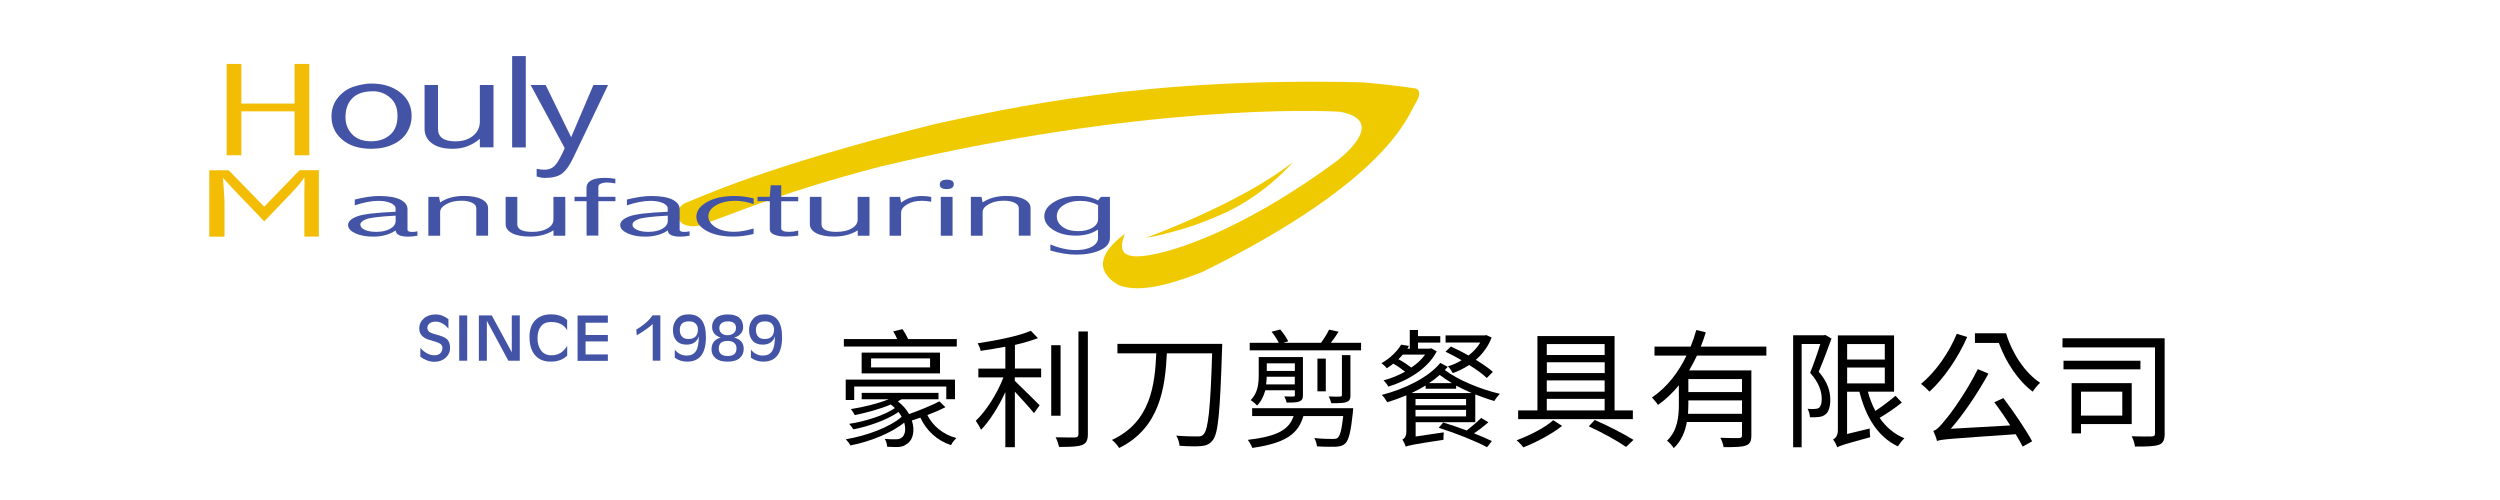 <?xml version="1.0" encoding="UTF-8"?>
<svg id="_圖層_2_拷貝" data-name="圖層 2 拷貝" xmlns="http://www.w3.org/2000/svg" viewBox="0 0 350 70">
  <defs>
    <style>
      .cls-1 {
        fill: #4353a6;
      }

      .cls-2 {
        fill: #f0ca00;
      }

      .cls-3 {
        fill: #f3bc05;
      }
    </style>
  </defs>
  <g>
    <path d="M133.95,47.47v1.04h-15.81v-1.04h7.47c-.16-.38-.36-.76-.56-1.08l1.3-.31c.29.41.59.94.79,1.39h6.81ZM118.4,53.14h15.3v2.75h-1.22v-1.78h-12.89v1.89h-1.19v-2.86ZM132.35,57.01c-.74.38-1.62.76-2.52,1.1.77,1.53,2.2,2.72,4.07,3.22-.27.23-.61.68-.76.99-1.96-.65-3.44-2.03-4.29-3.85-.41.14-.81.27-1.19.4.45,1.37.18,2.68-.61,3.22-.5.4-.92.5-1.58.5-.34,0-.81-.02-1.26-.04-.02-.31-.14-.79-.34-1.1.54.05,1.04.05,1.4.05s.68,0,.94-.22c.47-.29.67-1.13.38-2.11-1.87,1.51-4.84,2.67-7.53,3.19-.14-.27-.43-.65-.65-.86,2.9-.49,6.12-1.66,7.83-3.15-.13-.22-.27-.45-.45-.67-1.58,1.1-4.18,2.02-6.32,2.43-.14-.23-.41-.58-.59-.77,2.25-.34,4.95-1.19,6.41-2.21-.18-.16-.36-.34-.58-.5-1.57.67-3.44,1.15-5.04,1.49-.09-.2-.38-.67-.54-.85,1.75-.27,3.75-.76,5.29-1.37h-3.78v-.9h10.75v.9h-5.17c-.16.09-.34.18-.52.29.68.52,1.21,1.13,1.57,1.78,1.44-.5,3.15-1.21,4.25-1.78l.83.81ZM131.6,49.36v2.92h-10.97v-2.92h10.97ZM130.21,50.18h-8.26v1.26h8.26v-1.26Z"/>
    <path d="M142.07,51.59h3.69v1.24h-3.69v.49c.86.81,2.94,2.88,3.48,3.42l-.79,1.1c-.54-.68-1.75-2-2.68-3.01v7.78h-1.33v-7.72c-.94,2.05-2.2,4.05-3.4,5.28-.16-.36-.5-.92-.74-1.26,1.44-1.35,3.01-3.82,3.87-6.07h-3.51v-1.24h3.78v-3.06c-1.17.23-2.34.41-3.46.58-.05-.32-.25-.77-.41-1.06,2.65-.4,5.74-1.01,7.44-1.75l.99,1.03c-.88.34-2.02.67-3.22.95v3.31ZM148.48,58.2h-1.31v-9.87h1.31v9.87ZM152.3,46.4v14.37c0,.92-.25,1.31-.81,1.53-.58.23-1.57.27-3.21.27-.09-.36-.29-.99-.49-1.35,1.24.04,2.38.02,2.72.02.32-.02.47-.11.47-.47v-14.37h1.31Z"/>
    <path d="M171.11,48.13s0,.54-.02.76c-.29,8.75-.52,11.78-1.31,12.75-.45.56-.9.74-1.6.81-.68.07-1.89.04-3.04-.04-.04-.4-.2-1.03-.47-1.42,1.31.11,2.52.11,3.01.11.38.02.61-.05.81-.29.67-.65.97-3.67,1.21-11.34h-6.34c-.23,4.72-.95,10.44-6.68,13.25-.22-.36-.63-.85-1.01-1.13,5.49-2.52,6.01-7.83,6.21-12.12h-5.44v-1.33h14.67Z"/>
    <path d="M189.41,57.69c-.29,2.75-.58,3.91-1.06,4.38-.36.34-.72.43-1.3.47-.52.02-1.57.02-2.67-.05-.04-.36-.18-.83-.38-1.17,1.06.13,2.16.13,2.54.13s.58-.02.74-.16c.32-.27.56-1.12.77-3.04h-5.58c-.7,2.45-2.41,3.78-7.15,4.46-.11-.32-.41-.86-.63-1.13,4.29-.5,5.8-1.5,6.41-3.33h-5.8v-1.1h14.15l-.05.56ZM190.55,47.99v1.06h-15.59v-1.06h4.07c-.23-.47-.63-1.1-1.01-1.55l1.21-.31c.43.5.92,1.19,1.12,1.66l-.68.2h5.28c.4-.56.88-1.31,1.12-1.84l1.33.29c-.34.54-.72,1.1-1.08,1.55h4.25ZM182.41,55.28c0,.54-.11.76-.49.92-.36.16-.97.16-1.8.16-.05-.29-.18-.61-.32-.86.59.02,1.08.02,1.26.02.18-.02.22-.07.22-.23v-.65h-4.14c-.2.77-.56,1.53-1.15,2.14-.18-.22-.63-.61-.9-.76,1.03-1.01,1.13-2.39,1.13-3.51v-2.52h6.19v5.29ZM181.27,53.82v-1.08h-3.93c0,.34-.04.7-.09,1.08h4.02ZM177.35,50.87v1.06h3.93v-1.06h-3.93ZM185.61,50.2v4.59h-1.17v-4.59h1.17ZM189.07,55.28c0,.61-.13.85-.58,1.01-.41.16-1.1.16-2.11.16-.07-.31-.22-.67-.36-.95.74.04,1.39.04,1.58.02.22-.02.27-.07.27-.25v-5.55h1.19v5.56Z"/>
    <path d="M201.15,49.18c-1.28,2.5-4.14,4.14-6.79,4.95-.11-.25-.43-.67-.67-.88,1.01-.25,2.05-.68,3.02-1.21-.47-.38-1.08-.81-1.64-1.13-.29.23-.59.43-.92.65-.18-.25-.52-.56-.76-.7,1.3-.74,2.27-1.75,2.77-2.61l1.1.18c-.07.13-.16.25-.23.38h.34v-2.61h1.15v.86h3.12v.9h-3.12v.85h1.64l.22-.05.76.43ZM202.68,51.37c-.13.14-.27.29-.41.43,1.82,1.39,5.08,2.74,7.71,3.33-.25.25-.61.7-.77,1.01-.83-.23-1.75-.56-2.67-.92v3.89h-8.35v2l3.94-.58c-.04.34-.05.79-.04,1.04-4.36.67-4.92.79-5.29.97-.07-.29-.31-.77-.47-.99.23-.13.56-.4.56-1.12v-5.08c-.88.36-1.78.7-2.68.95-.16-.29-.47-.74-.76-1.01,3.15-.81,6.5-2.41,8.19-4.48l1.04.54ZM196.39,49.64c-.18.22-.4.45-.61.65.63.32,1.33.81,1.8,1.17.79-.52,1.46-1.15,1.94-1.82h-3.13ZM206.04,55.03c-.74-.31-1.48-.68-2.18-1.04v.43h-4.27v-.45c-.63.38-1.3.74-1.98,1.06h8.43ZM205.25,55.86h-7.08v.88h7.08v-.88ZM205.25,58.3v-.92h-7.08v.92h7.08ZM203.27,53.64c-.63-.38-1.21-.76-1.71-1.15-.45.41-.95.79-1.5,1.15h3.21ZM208.38,59.12c-.61.52-1.35,1.1-2.02,1.55.97.38,1.85.76,2.5,1.08l-.67.86c-1.49-.81-4.46-2-6.77-2.72l.63-.74c1.03.31,2.18.7,3.29,1.12.72-.56,1.53-1.26,2.03-1.76l.99.61ZM203.11,48.51c.81.36,1.66.79,2.49,1.26.65-.52,1.24-1.13,1.64-1.82h-4.86v-.99h5.49l.2-.05.76.34c-.47,1.24-1.26,2.29-2.21,3.12.95.59,1.8,1.17,2.38,1.69l-.85.86c-.58-.56-1.46-1.21-2.47-1.82-.72.47-1.49.86-2.29,1.13-.14-.27-.43-.7-.68-.95.65-.18,1.3-.47,1.91-.85-.74-.43-1.53-.85-2.25-1.19l.76-.74Z"/>
    <path d="M218.7,59.62c-1.4,1.12-3.6,2.29-5.42,3.01-.22-.29-.65-.74-.96-.99,1.84-.67,4.05-1.82,5.13-2.81l1.24.79ZM228.6,58.68h-16.06v-1.22h2.7v-10.41h10.8v10.41h2.56v1.22ZM216.55,48.17v1.53h8.1v-1.53h-8.1ZM224.66,50.72h-8.1v1.51h8.1v-1.51ZM216.55,53.26v1.57h8.1v-1.57h-8.1ZM216.55,57.46h8.1v-1.62h-8.1v1.62ZM223.25,58.79c1.98.86,4.12,1.98,5.44,2.79l-1.04.99c-1.22-.85-3.26-1.98-5.22-2.88l.83-.9Z"/>
    <path d="M237.58,49.77c-.34.7-.7,1.42-1.1,2.09h8.71v9.09c0,.81-.18,1.21-.76,1.42-.59.22-1.6.23-3.13.23-.05-.4-.25-.94-.45-1.31,1.21.05,2.29.04,2.61.04.31-.02.42-.11.42-.38v-1.87h-7.72c-.23,1.31-.77,2.67-1.84,3.66-.16-.29-.65-.85-.94-1.04,1.5-1.44,1.66-3.42,1.66-5.13v-2.63c-.85,1.03-1.82,1.98-2.92,2.75-.18-.29-.59-.77-.85-1.04,2.11-1.42,3.73-3.55,4.84-5.87h-4.48v-1.26h5.06c.31-.77.58-1.55.79-2.32l1.33.32c-.2.67-.43,1.35-.7,2h9.18v1.26h-9.72ZM243.88,57.93v-1.87h-7.51v.54c0,.43-.02.86-.05,1.33h7.56ZM243.88,53.07h-7.51v1.82h7.51v-1.82Z"/>
    <path d="M256.42,47.39c-.54,1.46-1.19,3.22-1.8,4.65,1.3,1.5,1.62,2.81,1.62,3.93,0,.94-.22,1.73-.7,2.07-.25.2-.59.31-.95.34-.34.05-.81.05-1.19.04-.02-.34-.14-.85-.34-1.19.41.04.76.05,1.04.02.22-.02.41-.05.56-.16.27-.2.38-.7.38-1.24,0-.97-.32-2.21-1.62-3.66.52-1.3,1.06-2.84,1.42-4.03h-2.61v14.46h-1.19v-15.68h4.3l.2-.05.88.52ZM266.25,56.36c-.92.76-2.11,1.55-3.1,2.14.88,1.28,2.03,2.27,3.47,2.86-.29.25-.7.79-.92,1.13-2.81-1.33-4.48-4.09-5.38-7.65h-1.73v5.92l3.17-.77c0,.4.02.94.07,1.22-3.71,1.01-4.25,1.19-4.61,1.42-.09-.29-.38-.85-.59-1.1.29-.14.67-.52.67-1.26v-13.31h7.87v7.87h-3.67c.27.97.61,1.89,1.06,2.7.94-.63,2.07-1.48,2.81-2.12l.88.94ZM258.6,48.17v2.16h5.27v-2.16h-5.27ZM258.6,53.68h5.27v-2.23h-5.27v2.23Z"/>
    <path d="M275.41,47.18c-1.3,2.95-3.28,5.82-5.28,7.65-.25-.27-.83-.83-1.19-1.08,2.02-1.67,3.89-4.3,5.01-7.02l1.46.45ZM280.47,55.73c1.46,1.93,3.17,4.45,4.03,6.05l-1.33.74c-.25-.5-.59-1.08-.97-1.73-9.33.65-10.32.7-11.02.95-.05-.29-.32-1.01-.52-1.42.49-.11,1.01-.7,1.69-1.55.74-.83,3.04-4.03,4.54-7.09l1.5.63c-1.55,2.79-3.42,5.58-5.28,7.72l8.32-.47c-.7-1.12-1.51-2.29-2.23-3.24l1.28-.59ZM280.85,46.66c.86,2.85,2.66,5.55,4.77,6.93-.32.27-.79.86-1.04,1.24-2.03-1.51-3.76-4.11-4.74-6.82h-3.35v-1.35h4.36Z"/>
    <path d="M303.06,60.65c0,.92-.2,1.39-.81,1.62-.63.23-1.75.25-3.35.25-.05-.4-.25-1.06-.47-1.44,1.24.04,2.48.04,2.84.02.34-.02.43-.11.43-.45v-12.01h-12.95v-1.28h14.3v13.29ZM299.66,51.71h-10.77v-1.21h10.77v1.21ZM291.34,59.37v1.31h-1.31v-7.04h8.41v5.73h-7.09ZM291.34,54.83v3.35h5.78v-3.35h-5.78Z"/>
  </g>
  <g>
    <path class="cls-3" d="M31.73,8.95h2.06v5.55h7.45v-5.55h2.06v12.79h-2.06v-6.15h-7.45v6.15h-2.06v-12.79Z"/>
    <g>
      <path class="cls-1" d="M52.06,11.7c1.59,0,2.91.42,3.98,1.25,1.06.83,1.59,1.94,1.59,3.31,0,.79-.21,1.54-.63,2.25-.42.71-1.07,1.27-1.95,1.69-.88.42-1.9.63-3.06.63-1.73,0-3.09-.43-4.09-1.29-1-.86-1.49-1.94-1.49-3.24,0-1.03.31-1.92.94-2.68.63-.75,1.39-1.26,2.3-1.53.91-.27,1.71-.4,2.42-.4ZM52.19,12.78c-1.27,0-2.22.32-2.86.97-.64.65-.96,1.53-.96,2.65,0,.96.31,1.76.94,2.41.63.65,1.51.97,2.65.97,1.07,0,1.96-.3,2.65-.9.69-.6,1.04-1.48,1.04-2.64s-.34-1.95-1.02-2.56c-.68-.6-1.5-.91-2.45-.91Z"/>
      <path class="cls-1" d="M67.18,11.9h1.91v8.73h-1.91v-1.2c-.54.46-1.12.81-1.76,1.05s-1.32.35-2.06.35c-1.23,0-2.19-.25-2.88-.76-.69-.51-1.04-1.19-1.04-2.03v-6.14h1.88v6.14c0,.58.2,1.02.61,1.31.4.29,1.01.44,1.82.44,1.01,0,1.83-.26,2.47-.77.64-.52.96-1.18.96-1.99v-5.11Z"/>
      <path class="cls-1" d="M71.7,7.85h1.91v12.79h-1.91V7.85Z"/>
      <path class="cls-1" d="M74.28,11.9h2.11l3.57,7.31,3.12-7.31h2.05l-4.87,10.18c-.52,1.09-1.05,1.83-1.59,2.23-.55.4-1.33.6-2.37.6-.36,0-.75-.07-1.17-.2v-1.07c.43.08.77.12,1.05.12.57,0,1.02-.15,1.37-.45.34-.3.74-.92,1.19-1.87l.32-.7-4.77-8.84Z"/>
    </g>
    <path class="cls-2" d="M198.18,12.39s-2.18-.39-7.33-.86c-30.82-.78-49.7,3.67-59.69,5.77-24.34,6.05-33.24,10.38-35.11,11.08-1.87.7-1.71,3.79,1.74,3.23,4.45-1.43,10.59-4.39,25.34-8.26,36.67-8.77,61.72-7.92,64.53-7.69,7.1,1.33-.7,7.02-.7,7.02-11.24,8.27-20.68,12.09-25.98,13.03-5.31.94-3.75-2.03-3.51-2.97-5.62,4.21-1.95,6.48-1.01,7.1,3.28,1.48,8.66-.55,11.78-1.72,26.3-12.95,28.87-22,29.96-23.72,1.09-1.72,0-2.03,0-2.03Z"/>
    <path class="cls-2" d="M181.01,22.69c-7.26,5.77-20.6,10.61-20.6,10.61,2.03-.31,6.32-1.4,9.68-2.89,6.71-2.65,10.92-7.72,10.92-7.72Z"/>
    <g>
      <path class="cls-1" d="M58.85,48.7c.2.26.48.49.83.71.36.22.73.33,1.12.33s.66-.1.85-.29c.19-.19.29-.44.29-.74,0-.38-.28-.66-.85-.83l-1.14-.35c-.38-.12-.68-.31-.91-.56-.23-.25-.34-.58-.34-.99,0-.57.22-1.04.65-1.41s.98-.55,1.63-.55c.34,0,.65.06.94.17.29.11.58.28.86.49v1.34c-.53-.66-1.13-.99-1.8-.99-.36,0-.64.08-.84.25-.21.16-.31.37-.31.61,0,.39.26.66.78.81l.92.27c.61.18,1.01.41,1.2.69.19.29.28.64.28,1.06,0,.54-.21,1-.62,1.37-.41.37-.93.56-1.56.56-.42,0-.81-.08-1.18-.25-.37-.16-.63-.32-.8-.45v-1.24Z"/>
      <path class="cls-1" d="M64.29,44.16h1.12v6.34h-1.12v-6.34Z"/>
      <path class="cls-1" d="M67.05,44.16h1.8l2.8,5.16v-5.16h1.12v6.34h-1.6l-3.01-5.58v5.58h-1.12v-6.34Z"/>
      <path class="cls-1" d="M79.4,44.84v1.39c-.43-.77-1.18-1.15-2.24-1.15-.66,0-1.14.21-1.45.64-.31.42-.46.97-.46,1.66s.17,1.24.5,1.69c.33.45.81.67,1.44.67.47,0,.89-.1,1.24-.3s.68-.54.98-1.01v1.36c-.58.56-1.35.84-2.31.84s-1.67-.3-2.19-.9c-.52-.6-.78-1.46-.78-2.59,0-.99.27-1.75.8-2.3.54-.55,1.27-.83,2.19-.83.99,0,1.75.27,2.29.81Z"/>
      <path class="cls-1" d="M80.86,50.51v-6.34h4.24v1.01h-3.12v1.72h3.12v.9h-3.12v1.82h3.12v.9h-4.24Z"/>
      <path class="cls-1" d="M89.08,46.12c.33-.16.72-.42,1.17-.79.45-.36.82-.76,1.1-1.18h1.1v6.34h-1.07v-5.14c-.4.41-1.14.94-2.23,1.6l-.07-.84Z"/>
      <path class="cls-1" d="M94.47,50.09v-1.14c.44.55,1,.83,1.67.83.58,0,1.01-.2,1.28-.61.28-.41.41-1.11.41-2.12-.09.36-.28.65-.57.87s-.67.33-1.14.33c-.63,0-1.1-.19-1.43-.56-.32-.37-.48-.87-.48-1.49s.19-1.14.56-1.56c.37-.42.92-.63,1.64-.63,1.61,0,2.42,1.06,2.42,3.18,0,2.29-.87,3.44-2.63,3.44-.65,0-1.23-.18-1.74-.55ZM95.17,46.2c0,.38.1.69.31.92.2.23.51.34.91.34.44,0,.77-.12.99-.35.22-.23.33-.55.33-.95,0-.35-.1-.63-.32-.85-.21-.22-.52-.32-.93-.32-.86,0-1.29.4-1.29,1.21Z"/>
      <path class="cls-1" d="M100.91,47.27c-.81-.27-1.22-.77-1.22-1.52,0-.51.19-.93.56-1.25.38-.32.92-.48,1.63-.48s1.26.15,1.62.46c.36.31.54.75.54,1.32,0,.36-.12.67-.36.94-.24.26-.54.44-.91.53.9.21,1.35.73,1.35,1.56,0,.55-.19.99-.57,1.31-.38.33-.95.49-1.72.49-.72,0-1.27-.16-1.65-.48-.38-.32-.57-.73-.57-1.23,0-.87.43-1.42,1.29-1.66ZM100.63,48.79c0,.7.42,1.05,1.26,1.05s1.22-.36,1.22-1.09c0-.31-.11-.56-.32-.74-.21-.19-.52-.28-.92-.28-.83,0-1.24.35-1.24,1.06ZM100.71,45.95c0,.29.1.53.31.71s.48.27.82.27.61-.09.85-.26c.23-.18.35-.43.35-.75,0-.62-.38-.93-1.14-.93-.38,0-.68.09-.89.26-.2.17-.31.41-.31.7Z"/>
      <path class="cls-1" d="M105.13,50.09v-1.14c.44.55,1,.83,1.67.83.58,0,1.01-.2,1.28-.61.28-.41.41-1.11.41-2.12-.09.36-.28.65-.57.87s-.67.33-1.14.33c-.63,0-1.1-.19-1.43-.56-.32-.37-.48-.87-.48-1.49s.19-1.14.56-1.56c.37-.42.92-.63,1.64-.63,1.61,0,2.42,1.06,2.42,3.18,0,2.29-.87,3.44-2.63,3.44-.65,0-1.23-.18-1.74-.55ZM105.83,46.2c0,.38.1.69.31.92.2.23.51.34.91.34.44,0,.77-.12.99-.35.22-.23.33-.55.33-.95,0-.35-.1-.63-.32-.85-.21-.22-.52-.32-.93-.32-.86,0-1.29.4-1.29,1.21Z"/>
    </g>
    <path class="cls-3" d="M32.01,23.83l4.98,5.11,4.95-5.11h2.7v9.29h-2.03v-5.93l.02-1.52c0-.19,0-.48-.02-.85-.4.61-.93,1.26-1.59,1.96l-4.02,4.21-3.41-3.54c-.66-.68-1.45-1.53-2.37-2.55.14,2,.21,3.11.21,3.34v4.89h-2.13v-9.29h2.72Z"/>
    <g>
      <path class="cls-1" d="M49.69,27.93c1.34-.33,2.46-.49,3.37-.49,1.31,0,2.31.17,2.98.5.67.34,1.01.78,1.01,1.35v2.87c0,.21.23.31.68.31.24,0,.47-.03.71-.09v.62c-.42.08-.85.13-1.29.13-1.14,0-1.72-.29-1.76-.87-.43.29-.91.51-1.43.65-.52.15-1.09.22-1.71.22-1,0-1.83-.16-2.51-.47-.67-.32-1.01-.7-1.01-1.16,0-.48.42-.88,1.25-1.2.84-.32,2.64-.54,5.4-.65v-.47c0-.31-.23-.56-.69-.76-.46-.2-1.03-.3-1.71-.3-.97,0-2.07.21-3.31.63v-.82ZM55.4,30.19c-2.16.11-3.52.28-4.09.48-.57.21-.86.47-.86.79,0,.29.21.53.63.72.42.19.95.28,1.58.28.79,0,1.45-.14,1.96-.43.51-.29.77-.66.77-1.12v-.73Z"/>
      <path class="cls-1" d="M59.97,27.56h1.49l.16.78c.44-.3.93-.53,1.49-.68.55-.15,1.17-.23,1.84-.23,1.07,0,1.9.16,2.49.47.59.31.89.73.89,1.25v3.84h-1.65v-3.84c0-.32-.19-.57-.58-.76-.39-.19-.88-.29-1.5-.29-.83,0-1.54.16-2.11.48-.58.32-.87.68-.87,1.1v3.32h-1.65v-5.44Z"/>
      <path class="cls-1" d="M77.49,27.56h1.65v5.44h-1.65v-.75c-.46.29-.97.51-1.52.65-.55.15-1.14.22-1.78.22-1.07,0-1.9-.16-2.5-.47-.6-.32-.9-.74-.9-1.27v-3.82h1.63v3.82c0,.36.17.63.52.81.35.18.87.27,1.57.27.87,0,1.59-.16,2.14-.48.55-.32.83-.73.83-1.24v-3.18Z"/>
      <path class="cls-1" d="M82.11,27.56v-1.23c0-.48.21-.83.64-1.07.43-.24,1.07-.36,1.93-.36.43,0,.92.04,1.47.13v.65c-.43-.08-.81-.13-1.12-.13-.37,0-.68.05-.91.16-.23.1-.35.24-.35.41v1.43h2.39v.62h-2.39v4.81h-1.65v-4.81h-1.69v-.62h1.69Z"/>
      <path class="cls-1" d="M87.79,27.93c1.34-.33,2.46-.49,3.37-.49,1.31,0,2.31.17,2.98.5.67.34,1.01.78,1.01,1.35v2.87c0,.21.23.31.68.31.24,0,.47-.03.71-.09v.62c-.42.08-.85.13-1.29.13-1.14,0-1.72-.29-1.76-.87-.43.29-.91.51-1.43.65s-1.09.22-1.71.22c-1,0-1.83-.16-2.51-.47-.67-.32-1.01-.7-1.01-1.16,0-.48.42-.88,1.25-1.2.84-.32,2.64-.54,5.4-.65v-.47c0-.31-.23-.56-.69-.76-.46-.2-1.03-.3-1.71-.3-.97,0-2.07.21-3.31.63v-.82ZM93.5,30.19c-2.16.11-3.52.28-4.09.48-.57.21-.86.47-.86.79,0,.29.21.53.63.72.42.19.95.28,1.58.28.79,0,1.45-.14,1.96-.43.51-.29.77-.66.77-1.12v-.73Z"/>
      <path class="cls-1" d="M105.51,32.75c-.98.25-1.93.37-2.86.37-1.53,0-2.77-.27-3.73-.8-.95-.53-1.43-1.19-1.43-1.98s.5-1.5,1.49-2.06c.99-.56,2.28-.84,3.85-.84.87,0,1.77.11,2.68.34v.8c-.88-.31-1.74-.47-2.56-.47-1.07,0-1.96.21-2.69.62s-1.09.94-1.09,1.56c0,.57.33,1.07.98,1.51.66.43,1.54.65,2.65.65.81,0,1.71-.16,2.7-.47v.77Z"/>
      <path class="cls-1" d="M107.89,25.94h1.48v1.62h2.38v.62h-2.38v3.8c0,.16.1.28.29.36s.48.12.87.12c.35,0,.76-.06,1.22-.18v.71c-.58.08-1.14.13-1.69.13-.67,0-1.22-.09-1.65-.26s-.64-.43-.64-.78v-3.91h-1.72v-.62h1.72l.13-1.62Z"/>
      <path class="cls-1" d="M120.08,27.56h1.65v5.44h-1.65v-.75c-.46.29-.97.51-1.52.65s-1.14.22-1.78.22c-1.07,0-1.9-.16-2.5-.47-.6-.32-.9-.74-.9-1.27v-3.82h1.63v3.82c0,.36.17.63.52.81.35.18.87.27,1.57.27.87,0,1.59-.16,2.14-.48.55-.32.83-.73.83-1.24v-3.18Z"/>
      <path class="cls-1" d="M126.16,28.37c.39-.31.83-.55,1.32-.7.49-.15,1.02-.23,1.59-.23.43,0,.86.04,1.3.13v.67c-.51-.08-.94-.13-1.29-.13-.83,0-1.53.17-2.09.51-.56.34-.84.73-.84,1.16v3.22h-1.61v-5.44h1.47l.14.81Z"/>
      <path class="cls-1" d="M132.55,25.15c.65,0,.98.21.98.64,0,.45-.33.68-1,.68s-.96-.22-.96-.65.33-.66.99-.66ZM131.71,27.56h1.65v5.44h-1.65v-5.44Z"/>
      <path class="cls-1" d="M135.91,27.56h1.5l.16.78c.44-.3.93-.53,1.49-.68.55-.15,1.17-.23,1.84-.23,1.07,0,1.89.16,2.49.47.59.31.89.73.89,1.25v3.84h-1.65v-3.84c0-.32-.19-.57-.58-.76-.39-.19-.88-.29-1.5-.29-.83,0-1.54.16-2.11.48-.58.32-.87.68-.87,1.1v3.32h-1.65v-5.44Z"/>
      <path class="cls-1" d="M154.17,27.56h1.22v5.75c0,.73-.46,1.31-1.38,1.72-.92.41-2.02.62-3.31.62-1.13,0-2.34-.19-3.65-.58v-.85c1.27.53,2.46.79,3.58.79.93,0,1.68-.16,2.24-.47.57-.32.85-.73.85-1.23v-1.17c-.44.29-.91.5-1.43.64-.52.14-1.07.21-1.67.21-1.27,0-2.32-.27-3.16-.8-.84-.53-1.26-1.17-1.26-1.91,0-.8.47-1.47,1.4-2.02s2.05-.83,3.33-.83c.55,0,1.06.05,1.52.16.46.1.88.26,1.26.47l.43-.5ZM153.74,28.72c-.38-.2-.77-.35-1.18-.45-.41-.1-.84-.15-1.3-.15-.96,0-1.75.2-2.38.61s-.93.93-.93,1.56c0,.58.27,1.07.81,1.47.54.4,1.27.6,2.19.6.8,0,1.46-.16,1.99-.47.53-.32.79-.72.79-1.23v-1.94Z"/>
    </g>
  </g>
</svg>